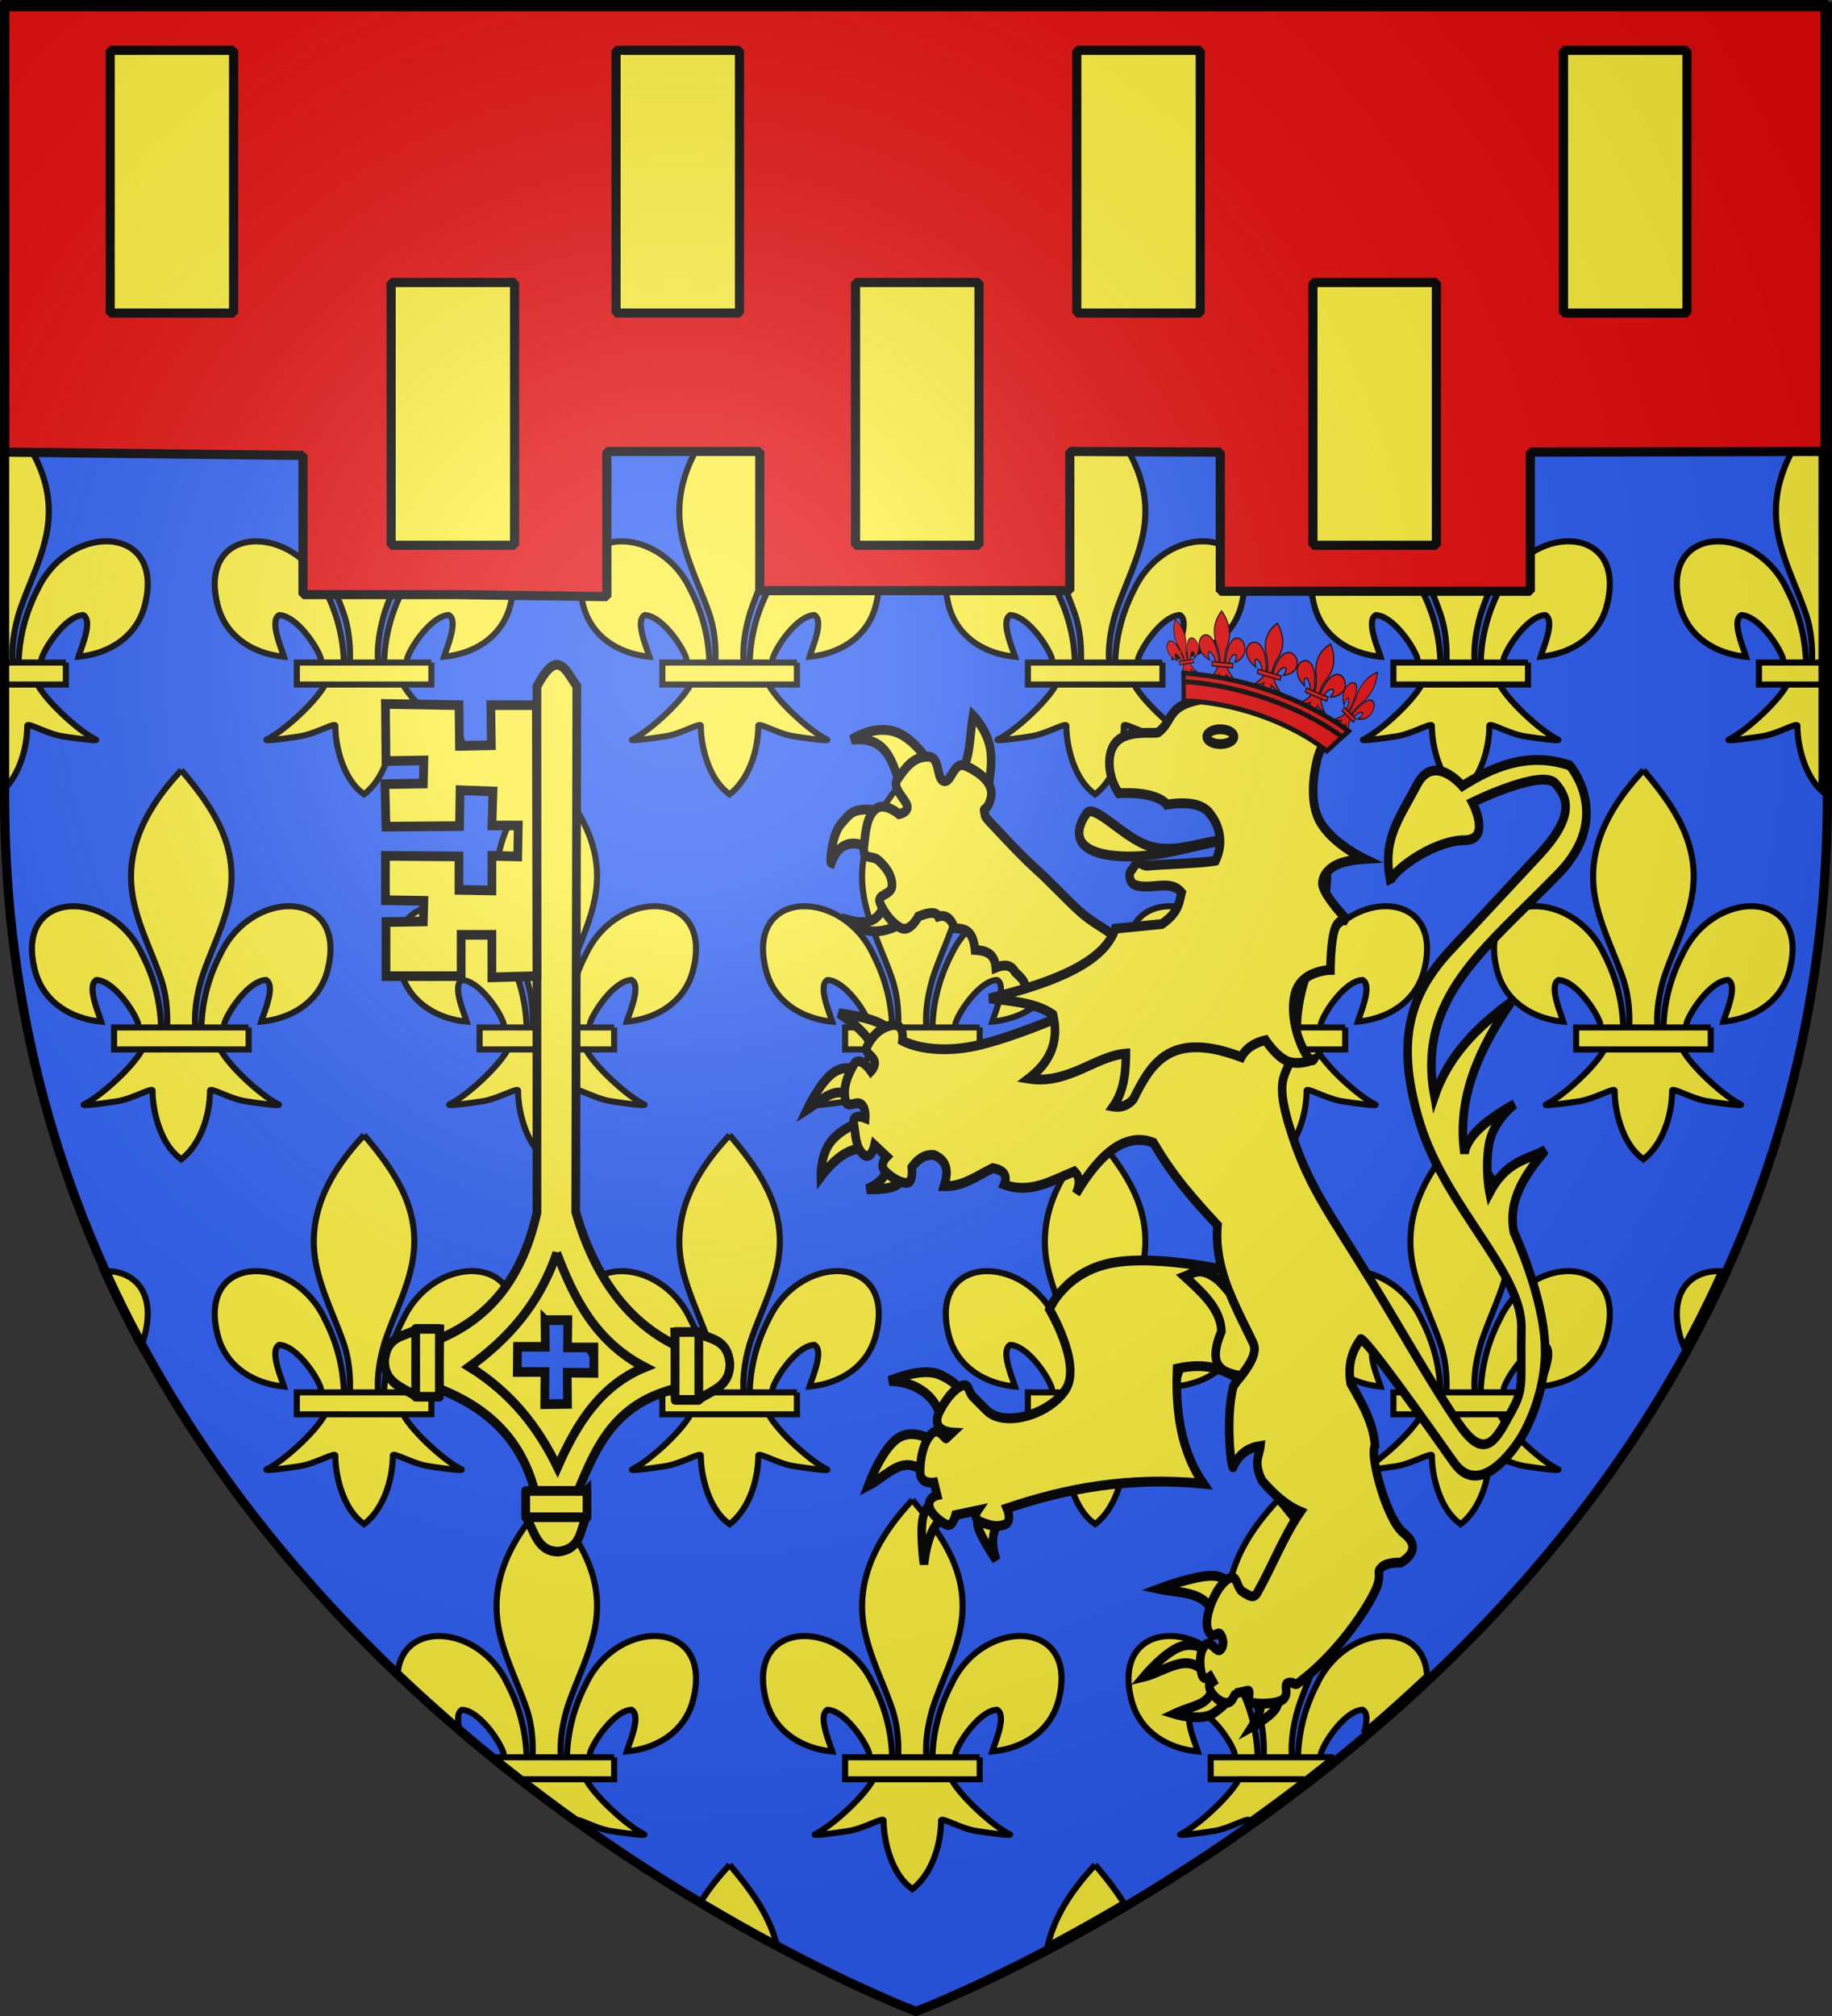 <svg xmlns="http://www.w3.org/2000/svg" xmlns:xlink="http://www.w3.org/1999/xlink" width="600" height="660" version="1.0"><rect width="100%" height="100%" fill="#333333" stroke="none"/><defs><linearGradient id="b"><stop offset="0" style="stop-color:white;stop-opacity:.314"/><stop offset=".19" style="stop-color:white;stop-opacity:.251"/><stop offset=".6" style="stop-color:#6b6b6b;stop-opacity:.125"/><stop offset="1" style="stop-color:black;stop-opacity:.125"/></linearGradient><linearGradient id="a"><stop offset="0" style="stop-color:#fd0000;stop-opacity:1"/><stop offset=".5" style="stop-color:#e77275;stop-opacity:.659"/><stop offset="1" style="stop-color:black;stop-opacity:.323"/></linearGradient><radialGradient xlink:href="#b" id="h" cx="221.445" cy="226.331" r="300" fx="221.445" fy="226.331" gradientTransform="matrix(1.353 0 0 1.349 -77.63 -85.747)" gradientUnits="userSpaceOnUse"/></defs><g style="display:inline"><path d="M300 658.5s298.5-112.32 298.5-397.772V2.176H1.5v258.552C1.5 546.18 300 658.5 300 658.5z" style="fill:#2b5df2;fill-opacity:1;fill-rule:evenodd;stroke:none;stroke-width:1px;stroke-linecap:butt;stroke-linejoin:miter;stroke-opacity:1"/><path d="M.997 3.693v.674h7.429C7.49 9.833 5.2 15.777.996 19.852V3.692m246.858.675h-17.808c1.006 5.865 3.569 12.65 8.29 16.27l.601.475.629-.475c4.754-4.068 7.295-10.442 8.288-16.27m-119.713 0h-17.81c1.002 5.865 3.567 12.65 8.294 16.27l.601.475.62-.475c4.754-4.068 7.3-10.442 8.295-16.27M573.54 57.752c-8.046 0-17.6 5.35-22.465 15.649-3.91 7.549-6.035 15.5-6.268 24.048h7.34c.145-.55.131-1.15.32-1.685 1.59-4.408 8.188-13.663 13.504-13.86 3.322 1.8-.79 11.011-1.545 13.618 10.37-.994 19.106-6.809 21.675-16.7 3.702-14.238-3.467-21.07-12.561-21.07m-70.657.011c-9.093 0-16.262 6.835-12.565 21.076 2.577 9.883 11.304 15.698 21.675 16.692-.746-2.598-4.867-11.817-1.545-13.618 5.316.206 11.915 9.452 13.504 13.87.194.522.185 1.12.32 1.666h7.349c-.246-8.54-2.36-16.496-6.278-24.03-4.863-10.305-14.416-15.656-22.46-15.656m35.345-44.616-.629.77c-10.908 11.854-18.234 25.545-15.083 41.618 1.741 8.861 5.97 17.069 8.952 25.607 1.828 5.27 2.318 10.765 2.129 16.307h9.227c-.387-5.574.576-10.984 2.139-16.307 2.838-8.592 7.157-16.746 8.944-25.607 3.348-16.584-4.509-29.092-15.03-41.564l-.649-.824m12.8 91.487h-25.582c-2.87 5.503-13.397 15.181-19.029 17.974-.34.169-.155.24.38.24 1.808 0 7.602-.803 10.575-1.28 4.302-.695 9.706-3.662 11.106-3.662.243 0 .364.088.341.293-.009 6.38 2.434 17.015 8.8 21.907l.609.466.62-.466c6.365-5.448 8.763-15.026 8.798-21.907-.021-.205.102-.293.345-.293 1.403 0 6.801 2.967 11.103 3.662 2.972.477 8.767 1.28 10.575 1.28.535 0 .72-.071.38-.24-5.633-2.793-16.16-12.471-19.022-17.974m9.252-7.185h-44.064v7.185h44.066V97.45M453.826 57.752c-8.045 0-17.597 5.35-22.46 15.649-3.921 7.549-6.037 15.5-6.27 24.048h7.337c.14-.55.127-1.15.324-1.685 1.59-4.408 8.188-13.663 13.504-13.86 3.322 1.8-.8 11.011-1.545 13.618 10.37-.994 19.098-6.809 21.675-16.7 3.697-14.238-3.473-21.07-12.565-21.07m-70.658.011c-9.094 0-16.263 6.835-12.56 21.076 2.567 9.883 11.303 15.698 21.674 16.692-.755-2.598-4.867-11.817-1.545-13.618 5.316.206 11.915 9.452 13.504 13.87.188.522.176 1.12.316 1.666h7.344c-.237-8.54-2.36-16.496-6.27-24.03-4.862-10.305-14.417-15.656-22.463-15.656m35.349-44.616-.629.77c-10.916 11.854-18.244 25.545-15.083 41.618 1.741 8.861 5.97 17.069 8.943 25.607 1.837 5.27 2.327 10.765 2.13 16.307h9.235c-.396-5.574.567-10.984 2.139-16.307 2.838-8.592 7.157-16.746 8.944-25.607 3.348-16.584-4.509-29.092-15.03-41.564l-.649-.824m12.791 91.487h-25.573c-2.87 5.503-13.397 15.181-19.029 17.974-.34.169-.155.24.38.24 1.808 0 7.602-.803 10.575-1.28 4.302-.695 9.699-3.662 11.103-3.662.243 0 .366.088.344.293-.009 6.38 2.434 17.015 8.8 21.907l.601.466.628-.466c6.367-5.448 8.764-15.026 8.791-21.907-.021-.205.102-.293.345-.293 1.405 0 6.81 2.967 11.112 3.662 2.966.477 8.764 1.28 10.574 1.28.535 0 .721-.071.38-.24-5.634-2.793-16.161-12.471-19.03-17.974m9.26-7.185h-44.066v7.185H440.569V97.45M334.11 57.752c-8.044 0-17.595 5.35-22.455 15.649-3.92 7.549-6.045 15.5-6.279 24.048h7.346c.14-.55.126-1.15.315-1.685 1.59-4.408 8.188-13.663 13.504-13.86 3.33 1.8-.79 11.011-1.536 13.618 10.37-.994 19.098-6.809 21.666-16.7 3.702-14.238-3.467-21.07-12.56-21.07m-70.654.011c-9.093 0-16.26 6.835-12.56 21.076 2.568 9.883 11.296 15.698 21.675 16.692-.754-2.598-4.867-11.817-1.545-13.618 5.316.206 11.915 9.452 13.504 13.87.188.522.176 1.12.316 1.666h7.345c-.236-8.54-2.36-16.496-6.277-24.03-4.86-10.305-14.413-15.656-22.458-15.656m35.349-44.616-.637.77c-10.91 11.854-18.236 25.545-15.075 41.618 1.741 8.861 5.961 17.069 8.942 25.607 1.837 5.27 2.327 10.765 2.13 16.307h9.226c-.387-5.574.576-10.984 2.139-16.307 2.838-8.592 7.156-16.746 8.953-25.607 3.34-16.584-4.509-29.092-15.04-41.564l-.638-.824m12.792 91.487h-25.572c-2.87 5.503-13.397 15.181-19.038 17.974-.338.169-.15.24.385.24 1.81 0 7.604-.803 10.569-1.28 4.302-.695 9.706-3.662 11.112-3.662.244 0 .367.088.345.293-.018 6.38 2.424 17.015 8.798 21.907l.603.466.619-.466c6.365-5.448 8.772-15.026 8.799-21.907-.022-.205.101-.293.344-.293 1.405 0 6.81 2.967 11.112 3.662 2.966.477 8.758 1.28 10.57 1.28.536 0 .723-.071.385-.24-5.643-2.793-16.161-12.471-19.03-17.974m9.26-7.185h-44.075v7.185H320.858V97.45m-106.46-39.697c-8.046 0-17.6 5.35-22.464 15.649-3.91 7.549-6.035 15.5-6.269 24.048h7.34c.145-.55.132-1.15.321-1.685 1.59-4.408 8.188-13.663 13.504-13.86 3.322 1.8-.79 11.011-1.545 13.618 10.37-.994 19.107-6.809 21.675-16.7 3.7-14.238-3.468-21.07-12.562-21.07m-70.657.011c-9.094 0-16.262 6.835-12.564 21.076 2.576 9.883 11.304 15.698 21.674 16.692-.745-2.598-4.867-11.817-1.545-13.618 5.316.206 11.915 9.452 13.504 13.87.195.522.184 1.12.32 1.666h7.34c-.236-8.54-2.35-16.496-6.268-24.03-4.864-10.305-14.416-15.656-22.461-15.656m35.345-44.616-.628.77c-10.91 11.854-18.236 25.545-15.084 41.618 1.741 8.861 5.97 17.069 8.951 25.607 1.829 5.27 2.319 10.765 2.13 16.307h9.227c-.388-5.574.576-10.984 2.139-16.307 2.837-8.592 7.156-16.746 8.943-25.607 3.349-16.584-4.508-29.092-15.03-41.564l-.648-.824m12.8 91.487h-25.582c-2.87 5.503-13.397 15.181-19.03 17.974-.34.169-.155.24.38.24 1.807 0 7.602-.803 10.574-1.28 4.302-.695 9.706-3.662 11.106-3.662.243 0 .365.088.342.293-.01 6.38 2.433 17.015 8.799 21.907l.61.466.62-.466c6.365-5.448 8.763-15.026 8.799-21.907-.022-.205.1-.293.344-.293 1.403 0 6.801 2.967 11.103 3.662 2.972.477 8.767 1.28 10.574 1.28.535 0 .72-.071.38-.24-5.63-2.793-16.158-12.471-19.02-17.974m9.252-7.185h-44.066v7.185h44.066V97.45M94.684 57.752c-8.045 0-17.597 5.35-22.46 15.649-3.92 7.549-6.036 15.5-6.27 24.048h7.337c.14-.55.128-1.15.324-1.685 1.59-4.408 8.189-13.663 13.504-13.86 3.322 1.8-.8 11.011-1.545 13.618 10.37-.994 19.098-6.809 21.675-16.7 3.696-14.238-3.472-21.07-12.565-21.07m-70.657.011c-9.095 0-16.264 6.835-12.561 21.076 2.567 9.883 11.304 15.698 21.674 16.692-.754-2.598-4.867-11.817-1.545-13.618 5.316.206 11.915 9.452 13.504 13.87.188.522.176 1.12.316 1.666h7.345c-.237-8.54-2.36-16.496-6.27-24.03-4.863-10.305-14.417-15.656-22.463-15.656m35.348-44.616-.628.77C47.829 25.772 40.502 39.463 43.663 55.536c1.741 8.861 5.97 17.069 8.942 25.607 1.837 5.27 2.328 10.765 2.13 16.307h9.235c-.396-5.574.567-10.984 2.139-16.307 2.837-8.592 7.156-16.746 8.943-25.607 3.349-16.584-4.508-29.092-15.03-41.564l-.647-.824m12.79 91.487H46.595c-2.87 5.503-13.397 15.181-19.03 17.974-.34.169-.155.24.38.24 1.807 0 7.602-.803 10.574-1.28 4.302-.695 9.7-3.662 11.103-3.662.244 0 .367.088.345.293-.01 6.38 2.433 17.015 8.799 21.907l.601.466.629-.466c6.365-5.448 8.763-15.026 8.79-21.907-.023-.205.101-.293.344-.293 1.405 0 6.81 2.967 11.112 3.662 2.965.477 8.763 1.28 10.573 1.28.536 0 .721-.071.381-.24-5.631-2.793-16.16-12.471-19.03-17.974m9.261-7.185H37.36v7.185H81.426V97.45M34.83 177.213c-8.047 0-17.602 5.35-22.467 15.657-3.91 7.537-6.033 15.487-6.269 24.038h7.34c.147-.545.133-1.15.321-1.684 1.59-4.408 8.189-13.655 13.504-13.86 3.322 1.8-.79 11.01-1.544 13.618 10.37-.995 19.106-6.81 21.674-16.7 3.7-14.237-3.467-21.07-12.56-21.07M.998 134.437v82.472H4.11c-.388-5.573.576-10.974 2.139-16.306 2.837-8.593 7.156-16.737 8.943-25.607 3.259-16.143-4.098-28.422-14.196-40.559m11.318 89.667H.997v34.677c5.72-5.546 7.903-14.56 7.937-21.112-.022-.207.101-.297.346-.297 1.408 0 6.802 2.97 11.101 3.657 2.98.478 8.796 1.283 10.588 1.283.525 0 .704-.069.366-.235-5.631-2.792-16.16-12.48-19.02-17.973m9.251-7.195H.997v7.195h20.569v-7.195m541.171-39.682c-9.092 0-16.26 6.832-12.559 21.072 2.568 9.892 11.304 15.706 21.675 16.7-.755-2.606-4.867-11.817-1.545-13.618 5.316.197 11.915 9.453 13.504 13.86.188.53.176 1.122.315 1.667h7.345c-.237-8.54-2.36-16.495-6.27-24.03-4.863-10.3-14.418-15.651-22.465-15.651m33.834-42.862c-10.423 11.618-17.27 25.006-14.196 40.63 1.742 8.862 5.971 17.07 8.944 25.608 1.837 5.269 2.327 10.773 2.129 16.306h3.124v-82.544m-.001 89.739h-11.266c-2.869 5.494-13.397 15.18-19.028 17.973-.337.166-.158.235.366.235 1.79 0 7.608-.805 10.588-1.283 4.299-.687 9.692-3.657 11.1-3.657.246 0 .37.09.347.297-.009 6.058 2.2 15.982 7.893 21.139v-34.704m0-7.195h-20.497v7.195H596.572v-7.195m-82.888-39.695c-8.045 0-17.6 5.35-22.459 15.657-3.918 7.537-6.043 15.487-6.278 24.038h7.346c.14-.545.125-1.15.314-1.684 1.59-4.408 8.188-13.655 13.504-13.86 3.33 1.8-.79 11.01-1.536 13.618 10.37-.995 19.098-6.81 21.666-16.7 3.702-14.237-3.466-21.07-12.557-21.07m-70.659.014c-9.09 0-16.259 6.832-12.558 21.072 2.568 9.892 11.295 15.706 21.675 16.7-.755-2.606-4.867-11.817-1.545-13.618 5.316.197 11.915 9.453 13.504 13.86.188.53.176 1.122.316 1.667h7.344c-.237-8.54-2.36-16.495-6.278-24.03-4.859-10.3-14.413-15.651-22.458-15.651m35.351-44.62-.638.78c-10.908 11.845-18.235 25.544-15.075 41.609 1.742 8.861 5.963 17.068 8.944 25.607 1.837 5.269 2.327 10.773 2.129 16.306h9.227c-.387-5.573.576-10.974 2.139-16.306 2.838-8.593 7.156-16.737 8.953-25.607 3.34-16.584-4.509-29.092-15.04-41.555l-.639-.833m12.792 91.496h-25.574c-2.869 5.494-13.396 15.18-19.037 17.973-.335.166-.154.235.371.235 1.795 0 7.61-.805 10.583-1.283 4.299-.687 9.699-3.657 11.11-3.657.244 0 .368.09.346.297-.018 6.37 2.425 17.014 8.8 21.897l.601.475.62-.475c6.365-5.447 8.772-15.025 8.798-21.897-.021-.207.103-.297.348-.297 1.41 0 6.81 2.97 11.11 3.657 2.972.478 8.788 1.283 10.582 1.283.526 0 .706-.069.37-.235-5.64-2.792-16.158-12.48-19.028-17.973m9.26-7.195h-44.073v7.195H500.43v-7.195m-106.458-39.695c-8.047 0-17.602 5.35-22.468 15.657-3.908 7.537-6.033 15.487-6.268 24.038h7.34c.145-.545.131-1.15.32-1.684 1.59-4.408 8.188-13.655 13.504-13.86 3.322 1.8-.79 11.01-1.545 13.618 10.37-.995 19.106-6.81 21.675-16.7 3.702-14.237-3.466-21.07-12.558-21.07m-70.663.014c-9.09 0-16.258 6.832-12.562 21.072 2.577 9.892 11.304 15.706 21.675 16.7-.746-2.606-4.867-11.817-1.545-13.618 5.316.197 11.915 9.453 13.504 13.86.194.53.185 1.122.32 1.667h7.34c-.237-8.54-2.352-16.495-6.27-24.03-4.863-10.3-14.416-15.651-22.462-15.651m35.348-44.62-.628.78c-10.91 11.845-18.235 25.544-15.084 41.609 1.741 8.861 5.97 17.068 8.952 25.607 1.828 5.269 2.318 10.773 2.13 16.306h9.226c-.387-5.573.576-10.974 2.139-16.306 2.838-8.593 7.157-16.737 8.944-25.607 3.348-16.584-4.509-29.092-15.03-41.555l-.649-.833m12.8 91.496h-25.582c-2.87 5.494-13.397 15.18-19.029 17.973-.337.166-.158.235.366.235 1.79 0 7.608-.805 10.588-1.283 4.299-.687 9.699-3.657 11.103-3.657.245 0 .368.09.345.297-.01 6.37 2.433 17.014 8.798 21.897l.61.475.62-.475c6.365-5.447 8.763-15.025 8.799-21.897-.022-.207.102-.297.347-.297 1.407 0 6.801 2.97 11.1 3.657 2.98.478 8.796 1.283 10.588 1.283.524 0 .703-.069.366-.235-5.63-2.792-16.158-12.48-19.019-17.973m9.251-7.195h-44.065v7.195h44.067v-7.195m-106.452-39.695c-8.046 0-17.6 5.35-22.464 15.657-3.918 7.537-6.033 15.487-6.269 24.038h7.337c.14-.545.126-1.15.323-1.684 1.59-4.408 8.188-13.655 13.504-13.86 3.322 1.8-.8 11.01-1.545 13.618 10.37-.995 19.098-6.81 21.675-16.7 3.697-14.237-3.47-21.07-12.561-21.07m-70.662.014c-9.094 0-16.26 6.832-12.56 21.072 2.568 9.892 11.305 15.706 21.675 16.7-.754-2.606-4.867-11.817-1.545-13.618 5.316.197 11.915 9.453 13.504 13.86.188.53.176 1.122.316 1.667h7.345c-.237-8.54-2.36-16.495-6.27-24.03-4.864-10.3-14.419-15.651-22.465-15.651m35.35-44.62-.628.78c-10.918 11.845-18.245 25.544-15.084 41.609 1.741 8.861 5.97 17.068 8.942 25.607 1.837 5.269 2.328 10.773 2.13 16.306h9.235c-.396-5.573.567-10.974 2.139-16.306 2.837-8.593 7.156-16.737 8.943-25.607 3.349-16.584-4.508-29.092-15.03-41.555l-.647-.833m12.791 91.496h-25.573c-2.87 5.494-13.396 15.18-19.029 17.973-.337.166-.158.235.366.235 1.79 0 7.608-.805 10.588-1.283 4.299-.687 9.693-3.657 11.101-3.657.245 0 .37.09.347.297-.01 6.37 2.433 17.014 8.799 21.897l.601.475.629-.475c6.365-5.447 8.763-15.025 8.79-21.897-.023-.207.101-.297.347-.297 1.41 0 6.81 2.97 11.11 3.657 2.971.478 8.792 1.283 10.586 1.283.525 0 .705-.069.367-.235-5.632-2.792-16.16-12.48-19.029-17.973m9.26-7.195h-44.065v7.195H260.998v-7.195m-106.456-39.695c-8.046 0-17.598 5.35-22.459 15.657-3.918 7.537-6.042 15.487-6.278 24.038h7.347c.14-.545.126-1.15.314-1.684 1.59-4.408 8.189-13.655 13.504-13.86 3.33 1.8-.79 11.01-1.536 13.618 10.37-.995 19.098-6.81 21.666-16.7 3.7-14.237-3.467-21.07-12.558-21.07m-70.658.014c-9.092 0-16.26 6.832-12.558 21.072 2.567 9.892 11.295 15.706 21.674 16.7-.754-2.606-4.867-11.817-1.545-13.618 5.316.197 11.915 9.453 13.504 13.86.188.53.176 1.122.311 1.667h7.35c-.237-8.54-2.36-16.495-6.277-24.03-4.862-10.3-14.414-15.651-22.46-15.651m35.352-44.62-.637.78c-10.91 11.845-18.236 25.544-15.075 41.609 1.741 8.861 5.961 17.068 8.942 25.607 1.837 5.269 2.328 10.773 2.13 16.306h9.227c-.388-5.573.576-10.974 2.139-16.306 2.837-8.593 7.156-16.737 8.952-25.607 3.34-16.584-4.508-29.092-15.04-41.555l-.638-.833m12.792 91.496h-25.573c-2.87 5.494-13.397 15.18-19.038 17.973-.335.166-.155.235.371.235 1.795 0 7.61-.805 10.583-1.283 4.299-.687 9.699-3.657 11.11-3.657.245 0 .37.09.347.297-.018 6.37 2.424 17.014 8.799 21.897l.601.475.62-.475c6.365-5.447 8.772-15.025 8.799-21.897-.023-.207.101-.297.347-.297 1.41 0 6.81 2.97 11.11 3.657 2.972.478 8.787 1.283 10.582 1.283.526 0 .706-.069.371-.235-5.641-2.792-16.16-12.48-19.03-17.973m9.26-7.195H97.21v7.195h44.077v-7.195m432.256 79.77c-8.047 0-17.602 5.35-22.468 15.652-3.908 7.536-6.033 15.494-6.268 24.038h7.342c.143-.55.13-1.15.318-1.676 1.59-4.417 8.188-13.664 13.504-13.87 3.322 1.81-.79 11.02-1.545 13.628 10.37-1.004 19.106-6.81 21.675-16.7 3.702-14.241-3.466-21.074-12.558-21.073m-70.663.013c-9.09 0-16.258 6.833-12.562 21.069 2.577 9.892 11.304 15.706 21.675 16.7-.746-2.607-4.867-11.816-1.545-13.618 5.316.197 11.915 9.452 13.504 13.86.194.529.185 1.125.318 1.667h7.35c-.245-8.54-2.36-16.487-6.277-24.021-4.864-10.306-14.417-15.657-22.463-15.657m35.348-44.615-.629.77c-10.908 11.845-18.234 25.545-15.083 41.61 1.741 8.86 5.97 17.077 8.952 25.614 1.828 5.27 2.318 10.765 2.129 16.298h9.227c-.387-5.573.576-10.974 2.139-16.298 2.838-8.592 7.157-16.745 8.944-25.615 3.348-16.584-4.509-29.083-15.03-41.555l-.649-.824m12.8 91.488h-25.582c-2.87 5.5-13.397 15.18-19.029 17.973-.34.167-.156.236.374.236 1.8 0 7.605-.799 10.58-1.276 4.302-.695 9.706-3.662 11.106-3.662.243 0 .364.088.341.294-.009 6.378 2.434 17.014 8.8 21.897l.609.475.62-.475c6.365-5.448 8.763-15.026 8.798-21.897-.021-.206.102-.294.345-.294 1.403 0 6.801 2.966 11.103 3.662 2.975.477 8.78 1.276 10.58 1.276.53 0 .713-.07.374-.236-5.63-2.793-16.158-12.471-19.02-17.973m9.252-7.195h-44.064v7.196h44.066v-7.196m-106.453-39.69c-8.045 0-17.598 5.35-22.463 15.652-3.92 7.536-6.034 15.494-6.269 24.038h7.338c.138-.55.126-1.15.322-1.676 1.59-4.417 8.188-13.664 13.504-13.87 3.322 1.81-.8 11.02-1.545 13.628 10.37-1.004 19.098-6.81 21.675-16.7 3.697-14.241-3.471-21.074-12.562-21.073m-70.662.013c-9.092 0-16.26 6.833-12.559 21.069 2.568 9.892 11.304 15.706 21.675 16.7-.755-2.607-4.867-11.816-1.545-13.618 5.316.197 11.915 9.452 13.504 13.86.187.529.176 1.125.315 1.667h7.345c-.237-8.54-2.36-16.487-6.27-24.021-4.863-10.306-14.418-15.657-22.465-15.657m35.351-44.615-.629.77c-10.916 11.845-18.244 25.545-15.083 41.61 1.741 8.86 5.97 17.077 8.943 25.614 1.837 5.27 2.327 10.765 2.13 16.298h9.235c-.396-5.573.567-10.974 2.139-16.298 2.838-8.592 7.157-16.745 8.944-25.615 3.348-16.584-4.509-29.083-15.03-41.555l-.649-.824m12.791 91.488h-25.573c-2.87 5.5-13.397 15.18-19.029 17.973-.34.167-.156.236.374.236 1.8 0 7.605-.799 10.58-1.276 4.302-.695 9.699-3.662 11.103-3.662.243 0 .366.088.344.294-.009 6.378 2.434 17.014 8.8 21.897l.601.475.629-.475c6.366-5.448 8.763-15.026 8.79-21.897-.021-.206.102-.294.345-.294 1.405 0 6.81 2.966 11.112 3.662 2.969.477 8.776 1.276 10.579 1.276.53 0 .714-.07.375-.236-5.633-2.793-16.16-12.471-19.03-17.973m9.26-7.195h-44.064v7.196H440.57v-7.196m-106.457-39.69c-8.045 0-17.6 5.35-22.459 15.652-3.918 7.536-6.043 15.494-6.278 24.038h7.347c.138-.55.125-1.15.313-1.676 1.59-4.417 8.188-13.664 13.504-13.87 3.33 1.81-.79 11.02-1.536 13.628 10.37-1.004 19.098-6.81 21.666-16.7 3.702-14.241-3.466-21.074-12.557-21.073m-70.659.013c-9.09 0-16.259 6.833-12.558 21.069 2.568 9.892 11.296 15.706 21.675 16.7-.754-2.607-4.867-11.816-1.545-13.618 5.316.197 11.915 9.452 13.504 13.86.187.529.176 1.125.315 1.667h7.346c-.236-8.54-2.36-16.487-6.277-24.021-4.862-10.306-14.414-15.657-22.46-15.657m35.351-44.615-.637.77c-10.91 11.845-18.236 25.545-15.075 41.61 1.741 8.86 5.961 17.077 8.942 25.614 1.837 5.27 2.327 10.765 2.13 16.298h9.226c-.387-5.573.576-10.974 2.139-16.298 2.838-8.592 7.156-16.745 8.953-25.615 3.34-16.584-4.509-29.083-15.04-41.555l-.638-.824m12.792 91.488h-25.572c-2.87 5.5-13.397 15.18-19.038 17.973-.337.167-.153.236.38.236 1.804 0 7.606-.799 10.574-1.276 4.302-.695 9.706-3.662 11.112-3.662.244 0 .367.088.345.294-.018 6.378 2.424 17.014 8.798 21.897l.603.475.619-.475c6.365-5.448 8.772-15.026 8.799-21.897-.022-.206.101-.294.344-.294 1.405 0 6.81 2.966 11.112 3.662 2.97.477 8.771 1.276 10.576 1.276.532 0 .716-.07.379-.236-5.643-2.793-16.161-12.471-19.03-17.973m9.26-7.195h-44.075v7.196H320.858v-7.196m-106.457-39.69c-8.047 0-17.602 5.35-22.467 15.652-3.91 7.536-6.033 15.494-6.269 24.038h7.343c.143-.55.13-1.15.318-1.676 1.59-4.417 8.188-13.664 13.504-13.87 3.322 1.81-.79 11.02-1.545 13.628 10.37-1.004 19.107-6.81 21.675-16.7 3.7-14.241-3.467-21.074-12.56-21.073m-70.661.013c-9.092 0-16.259 6.833-12.562 21.069 2.576 9.892 11.304 15.706 21.674 16.7-.745-2.607-4.867-11.816-1.545-13.618 5.316.197 11.915 9.452 13.504 13.86.194.529.184 1.125.32 1.667h7.34c-.236-8.54-2.35-16.487-6.268-24.021-4.865-10.306-14.418-15.657-22.463-15.657m35.347-44.615-.628.77c-10.91 11.845-18.236 25.545-15.084 41.61 1.741 8.86 5.97 17.077 8.951 25.614 1.829 5.27 2.319 10.765 2.13 16.298h9.227c-.388-5.573.576-10.974 2.139-16.298 2.837-8.592 7.156-16.745 8.943-25.615 3.349-16.584-4.508-29.083-15.03-41.555l-.648-.824m12.8 91.488h-25.582c-2.87 5.5-13.397 15.18-19.03 17.973-.34.167-.156.236.374.236 1.8 0 7.605-.799 10.58-1.276 4.302-.695 9.706-3.662 11.106-3.662.243 0 .365.088.342.294-.01 6.378 2.433 17.014 8.799 21.897l.61.475.62-.475c6.365-5.448 8.763-15.026 8.799-21.897-.022-.206.1-.294.344-.294 1.403 0 6.801 2.966 11.103 3.662 2.975.477 8.78 1.276 10.579 1.276.53 0 .713-.07.374-.236-5.63-2.793-16.157-12.471-19.019-17.973m9.252-7.195h-44.066v7.196h44.066v-7.196m-106.45-39.69c-8.046 0-17.6 5.35-22.464 15.652-3.918 7.536-6.033 15.494-6.269 24.038h7.338c.139-.55.127-1.15.322-1.676 1.59-4.417 8.189-13.664 13.504-13.87 3.322 1.81-.8 11.02-1.545 13.628 10.37-1.004 19.098-6.81 21.675-16.7 3.697-14.241-3.47-21.074-12.561-21.073m-70.662.013c-9.094 0-16.26 6.833-12.56 21.069 2.568 9.892 11.305 15.706 21.675 16.7-.754-2.607-4.867-11.816-1.545-13.618 5.316.197 11.915 9.452 13.504 13.86.187.529.176 1.125.315 1.667h7.346c-.237-8.54-2.36-16.487-6.27-24.021-4.864-10.306-14.419-15.657-22.465-15.657m35.35-44.615-.628.77c-10.918 11.845-18.245 25.545-15.084 41.61 1.741 8.86 5.97 17.077 8.942 25.614 1.837 5.27 2.328 10.765 2.13 16.298h9.235c-.396-5.573.567-10.974 2.139-16.298 2.837-8.592 7.156-16.745 8.943-25.615 3.349-16.584-4.508-29.083-15.03-41.555l-.647-.824m12.79 91.488H46.595c-2.87 5.5-13.397 15.18-19.03 17.973-.34.167-.156.236.374.236 1.8 0 7.604-.799 10.579-1.276 4.302-.695 9.7-3.662 11.103-3.662.244 0 .367.088.345.294-.01 6.378 2.433 17.014 8.799 21.897l.602.475.629-.475c6.365-5.448 8.763-15.026 8.79-21.897-.023-.206.101-.294.344-.294 1.405 0 6.81 2.966 11.112 3.662 2.968.477 8.775 1.276 10.579 1.276.532 0 .714-.07.375-.236-5.631-2.793-16.16-12.471-19.03-17.973m9.261-7.195H37.361v7.196h44.065v-7.196m-46.6 79.772c-.341 0-.686.011-1.033.03a377.536 377.536 0 0 0 12.284 24.705 21.42 21.42 0 0 0 1.312-3.667c3.7-14.237-3.468-21.068-12.562-21.068m527.912.01c-9.094 0-16.262 6.834-12.56 21.077a21.285 21.285 0 0 0 1.31 3.657 379.74 379.74 0 0 0 12.282-24.703c-.348-.02-.69-.031-1.032-.031m-49.058-.01c-8.045 0-17.596 5.349-22.456 15.65-3.92 7.548-6.045 15.499-6.279 24.046h7.346c.14-.55.126-1.148.315-1.683 1.59-4.41 8.188-13.664 13.504-13.86 3.33 1.8-.79 11.01-1.536 13.618 10.37-.994 19.098-6.81 21.666-16.7 3.702-14.24-3.467-21.071-12.56-21.071m-70.654.01c-9.092 0-16.26 6.834-12.56 21.077 2.568 9.883 11.295 15.698 21.675 16.692-.755-2.598-4.867-11.818-1.545-13.619 5.316.206 11.915 9.453 13.504 13.87.188.523.176 1.119.316 1.666h7.344c-.237-8.54-2.36-16.495-6.278-24.03-4.859-10.304-14.41-15.656-22.456-15.656m35.349-44.615-.638.77c-10.908 11.853-18.235 25.543-15.075 41.618 1.742 8.86 5.963 17.068 8.944 25.607 1.837 5.27 2.327 10.764 2.129 16.306h9.227c-.387-5.572.576-10.982 2.139-16.306 2.838-8.593 7.156-16.746 8.953-25.607 3.34-16.584-4.509-29.092-15.04-41.564l-.639-.824m12.792 91.487h-25.574c-2.869 5.501-13.396 15.18-19.037 17.973-.338.17-.15.24.385.24 1.81 0 7.604-.803 10.57-1.28 4.302-.694 9.706-3.663 11.112-3.663.243 0 .366.09.344.295-.018 6.378 2.425 17.015 8.8 21.907l.601.465.62-.465c6.365-5.449 8.772-15.027 8.798-21.907-.021-.205.102-.295.345-.295 1.405 0 6.81 2.968 11.112 3.664 2.966.477 8.758 1.28 10.57 1.28.536 0 .723-.07.385-.24-5.643-2.794-16.161-12.472-19.03-17.974m9.26-7.186h-44.074v7.187H500.43v-7.187M393.97 416.14c-8.046 0-17.6 5.349-22.465 15.65-3.91 7.548-6.035 15.499-6.268 24.046h7.34c.145-.55.131-1.148.32-1.683 1.59-4.41 8.188-13.664 13.504-13.86 3.322 1.8-.79 11.01-1.545 13.618 10.37-.994 19.106-6.81 21.675-16.7 3.702-14.24-3.467-21.071-12.561-21.071m-70.657.01c-9.093 0-16.262 6.834-12.565 21.077 2.577 9.883 11.304 15.698 21.675 16.692-.746-2.598-4.867-11.818-1.545-13.619 5.316.206 11.915 9.453 13.504 13.87.195.523.185 1.119.32 1.666h7.34c-.237-8.54-2.352-16.495-6.27-24.03-4.862-10.304-14.415-15.656-22.459-15.656m35.345-44.615-.628.77c-10.91 11.853-18.235 25.543-15.084 41.618 1.741 8.86 5.97 17.068 8.952 25.607 1.828 5.27 2.318 10.764 2.13 16.306h9.226c-.387-5.572.576-10.982 2.139-16.306 2.838-8.593 7.157-16.746 8.944-25.607 3.348-16.584-4.509-29.092-15.03-41.564l-.649-.824m12.8 91.487h-25.582c-2.87 5.501-13.397 15.18-19.029 17.973-.34.17-.155.24.38.24 1.808 0 7.602-.803 10.575-1.28 4.302-.694 9.706-3.663 11.106-3.663.243 0 .364.09.342.295-.01 6.378 2.433 17.015 8.798 21.907l.61.465.62-.465c6.365-5.449 8.763-15.027 8.799-21.907-.022-.205.101-.295.344-.295 1.403 0 6.801 2.968 11.103 3.664 2.972.477 8.767 1.28 10.575 1.28.535 0 .72-.07.38-.24-5.633-2.794-16.16-12.472-19.022-17.974m9.252-7.186h-44.065v7.187h44.067v-7.187M274.255 416.14c-8.045 0-17.597 5.349-22.46 15.65-3.92 7.548-6.036 15.499-6.27 24.046h7.337c.14-.55.127-1.148.324-1.683 1.59-4.41 8.188-13.664 13.504-13.86 3.322 1.8-.8 11.01-1.545 13.618 10.37-.994 19.098-6.81 21.675-16.7 3.696-14.24-3.472-21.071-12.565-21.071m-70.657.01c-9.095 0-16.264 6.834-12.561 21.077 2.567 9.883 11.304 15.698 21.674 16.692-.754-2.598-4.867-11.818-1.545-13.619 5.316.206 11.915 9.453 13.504 13.87.188.523.176 1.119.316 1.666h7.345c-.237-8.54-2.36-16.495-6.27-24.03-4.863-10.304-14.417-15.656-22.463-15.656m35.348-44.615-.628.77c-10.918 11.853-18.245 25.543-15.084 41.618 1.741 8.86 5.97 17.068 8.942 25.607 1.837 5.27 2.328 10.764 2.13 16.306h9.235c-.396-5.572.567-10.982 2.139-16.306 2.837-8.593 7.156-16.746 8.943-25.607 3.349-16.584-4.508-29.092-15.03-41.564l-.647-.824m12.79 91.487h-25.572c-2.87 5.501-13.397 15.18-19.03 17.973-.34.17-.155.24.38.24 1.807 0 7.602-.803 10.574-1.28 4.302-.694 9.7-3.663 11.103-3.663.244 0 .366.09.345.295-.01 6.378 2.433 17.015 8.799 21.907l.601.465.629-.465c6.365-5.449 8.763-15.027 8.79-21.907-.023-.205.101-.295.344-.295 1.405 0 6.81 2.968 11.112 3.664 2.965.477 8.763 1.28 10.573 1.28.536 0 .721-.07.381-.24-5.63-2.794-16.158-12.472-19.029-17.974m9.261-7.186h-44.066v7.187h44.066v-7.187M154.54 416.14c-8.045 0-17.596 5.349-22.456 15.65-3.92 7.548-6.044 15.499-6.278 24.046h7.346c.14-.55.127-1.148.315-1.683 1.59-4.41 8.189-13.664 13.504-13.86 3.33 1.8-.79 11.01-1.536 13.618 10.37-.994 19.098-6.81 21.666-16.7 3.7-14.24-3.468-21.071-12.561-21.071m-70.653.01c-9.094 0-16.262 6.834-12.56 21.077C73.893 447.11 82.62 452.925 93 453.92c-.754-2.598-4.867-11.818-1.545-13.619 5.316.206 11.915 9.453 13.504 13.87.188.523.176 1.119.311 1.666h7.35c-.237-8.54-2.36-16.495-6.277-24.03-4.86-10.304-14.413-15.656-22.457-15.656m35.35-44.615-.638.77c-10.91 11.853-18.236 25.543-15.075 41.618 1.741 8.86 5.961 17.068 8.942 25.607 1.837 5.27 2.328 10.764 2.13 16.306h9.227c-.388-5.572.576-10.982 2.139-16.306 2.837-8.593 7.156-16.746 8.952-25.607 3.34-16.584-4.508-29.092-15.04-41.564l-.638-.824m12.79 91.487h-25.572c-2.87 5.501-13.397 15.18-19.038 17.973-.338.17-.15.24.385.24 1.81 0 7.604-.803 10.569-1.28 4.302-.694 9.706-3.663 11.112-3.663.244 0 .368.09.345.295-.018 6.378 2.424 17.015 8.799 21.907l.601.465.62-.465c6.365-5.449 8.772-15.027 8.799-21.907-.022-.205.101-.295.344-.295 1.405 0 6.81 2.968 11.112 3.664 2.965.477 8.758 1.28 10.569 1.28.537 0 .723-.07.385-.24-5.64-2.794-16.16-12.472-19.03-17.974m9.261-7.186H97.21v7.187h44.077v-7.187m312.54 79.765c-8.044 0-17.597 5.35-22.462 15.657-3.92 7.536-6.034 15.487-6.269 24.038h7.337c.14-.546.127-1.15.323-1.683 1.59-4.41 8.188-13.656 13.504-13.861 1.817.985 1.406 4.191.538 7.319a516.996 516.996 0 0 0 20.564-18.414c-.378-8.799-6.357-13.056-13.534-13.056m-70.662.013c-9.092 0-16.26 6.83-12.559 21.073 2.568 9.891 11.304 15.705 21.675 16.7-.755-2.608-4.867-11.818-1.545-13.62 5.316.198 11.915 9.453 13.504 13.862.188.53.176 1.12.315 1.666h7.345c-.237-8.54-2.36-16.496-6.27-24.03-4.863-10.3-14.418-15.651-22.465-15.651m35.351-44.62-.629.78c-10.916 11.844-18.244 25.544-15.083 41.609 1.741 8.86 5.97 17.068 8.943 25.606 1.837 5.27 2.327 10.774 2.13 16.307h9.235c-.396-5.573.567-10.974 2.139-16.307 2.838-8.592 7.157-16.736 8.944-25.606 3.348-16.585-4.509-29.094-15.03-41.555l-.649-.834m9.26 91.497h-22.042c-2.87 5.494-13.397 15.18-19.029 17.973-.337.166-.158.235.366.235 1.79 0 7.608-.806 10.588-1.283 4.299-.687 9.692-3.657 11.1-3.657.246 0 .37.09.347.297l.001.285a566.46 566.46 0 0 0 18.67-13.85m9.092-7.195H396.504v7.196h31.276a567.56 567.56 0 0 0 9.09-7.196m-102.757-39.695c-8.045 0-17.6 5.35-22.459 15.657-3.918 7.536-6.043 15.487-6.278 24.038h7.346c.14-.546.125-1.15.314-1.683 1.59-4.41 8.188-13.656 13.504-13.861 3.33 1.8-.79 11.011-1.536 13.619 10.37-.995 19.098-6.81 21.666-16.701 3.702-14.237-3.466-21.07-12.557-21.07m-70.659.014c-9.09 0-16.259 6.83-12.558 21.073 2.568 9.891 11.296 15.705 21.675 16.7-.754-2.608-4.867-11.818-1.545-13.62 5.316.198 11.915 9.453 13.504 13.862.188.53.176 1.12.316 1.666h7.345c-.236-8.54-2.36-16.496-6.277-24.03-4.862-10.3-14.414-15.651-22.46-15.651m35.351-44.62-.637.78c-10.91 11.844-18.236 25.544-15.075 41.609 1.741 8.86 5.961 17.068 8.942 25.606 1.837 5.27 2.327 10.774 2.13 16.307h9.226c-.387-5.573.576-10.974 2.139-16.307 2.838-8.592 7.156-16.736 8.953-25.606 3.34-16.585-4.509-29.094-15.04-41.555l-.638-.834m12.792 91.497h-25.572c-2.87 5.494-13.397 15.18-19.038 17.973-.335.166-.155.235.371.235 1.795 0 7.61-.806 10.583-1.283 4.299-.687 9.699-3.657 11.11-3.657.245 0 .37.09.347.297-.018 6.369 2.424 17.014 8.798 21.897l.603.475.619-.475c6.365-5.448 8.772-15.026 8.799-21.897-.022-.207.102-.297.347-.297 1.41 0 6.81 2.969 11.11 3.657 2.972.477 8.788 1.283 10.582 1.283.526 0 .706-.069.371-.235-5.642-2.793-16.16-12.479-19.03-17.973m9.26-7.195h-44.074v7.196H320.858v-7.196m-106.457-39.695c-8.047 0-17.602 5.35-22.467 15.657-3.91 7.536-6.033 15.487-6.269 24.038h7.34c.146-.546.132-1.15.321-1.683 1.59-4.41 8.188-13.656 13.504-13.861 3.322 1.8-.79 11.011-1.545 13.619 10.37-.995 19.107-6.81 21.675-16.701 3.7-14.237-3.467-21.07-12.56-21.07m-70.661.014c-7.172 0-13.147 4.251-13.535 13.039a517.264 517.264 0 0 0 20.555 18.406c-.862-3.119-1.266-6.308.546-7.29 5.316.197 11.915 9.452 13.504 13.86.195.53.184 1.121.32 1.667h7.34c-.237-8.54-2.351-16.496-6.27-24.03-4.862-10.302-14.415-15.652-22.46-15.652m35.347-44.62-.628.78c-10.91 11.844-18.236 25.544-15.084 41.609 1.741 8.86 5.97 17.068 8.951 25.606 1.829 5.27 2.319 10.774 2.13 16.307h9.227c-.388-5.573.576-10.974 2.139-16.307 2.837-8.592 7.156-16.736 8.943-25.606 3.349-16.585-4.508-29.094-15.03-41.555l-.648-.834m12.8 91.497h-22.092a568.328 568.328 0 0 0 18.707 13.877l.003-.312c-.022-.207.101-.297.346-.297 1.408 0 6.801 2.969 11.101 3.657 2.98.477 8.796 1.283 10.588 1.283.525 0 .704-.069.366-.235-5.63-2.793-16.158-12.479-19.02-17.973m9.252-7.195h-40.434a554.656 554.656 0 0 0 9.092 7.196H201.138v-7.196m157.519 35.167-.628.77c-7.133 7.746-12.735 16.283-14.877 25.758a590.487 590.487 0 0 0 24.918-13.973c-2.496-3.995-5.502-7.863-8.766-11.73l-.647-.825m-119.71 0-.63.77c-3.416 3.708-6.482 7.596-8.984 11.682a588.81 588.81 0 0 0 25.113 14.088c-2.199-9.348-7.953-17.538-14.853-25.717l-.647-.823M367.568 4.367h-17.81c1.005 5.865 3.567 12.65 8.288 16.27l.611.475.62-.475c4.754-4.068 7.294-10.442 8.29-16.27m119.716 0H469.47c1.004 5.865 3.568 12.65 8.294 16.27l.603.475.62-.475c4.754-4.068 7.3-10.442 8.295-16.27m109.288 0h-7.382c.939 5.478 3.236 11.758 7.382 15.513V4.367" style="fill:#fcef3c;fill-opacity:1;stroke:#000;stroke-width:1.993;display:inline"/><path d="M99.23 149.104 1.5 148.018V.701h596.213v147.1l-96.518.217v45.562H399.656v-45.562l-49.28-.217v45.562H248.837v-45.562H198.72l.037 47.536-48.756-.67H99.23v-45.563z" style="opacity:1;fill:#e20909;fill-opacity:1;stroke:#000;stroke-width:3;stroke-linejoin:bevel;stroke-miterlimit:4;stroke-dasharray:none;stroke-dashoffset:10;stroke-opacity:1"/><g style="fill:#fcef3c"><g style="display:inline;fill:#fcef3c"><g style="fill:#e20909"><path d="M143.61 173.87c-10.008 7.544-24.988 8.847-30.912 1.404 0 0 10.062 2.356 14.613-3.091 6.176-7.392 6.4-10.884 7.306-9.274l8.993 10.96zM124.5 142.114c-8.763-6.845-19.332-6.062-23.605 5.058-1.132-.424.478-13.929 5.34-18.828 4.998-5.037 6.322-6.815 13.77-7.025 7.446-.211 16.86 4.215 16.86 4.215l-12.364 16.58zM139.676 111.202c-4.596-12.573-7.77-25.738-27.54-23.605 0 0 9.868-6.229 21.357-4.497 14.197 2.14 24.64 19.382 23.887 19.672l-17.704 8.43zM172.274 103.615c5.988-5.72 5.35-18.068 7.306-27.821 0 0 7.658 6.674 9.555 16.018 1.897 9.344-1.967 21.357-1.967 21.357l-14.894-9.554z" style="fill:#fcef3c;fill-opacity:1;fill-rule:evenodd;stroke:#000;stroke-width:4.749;stroke-linecap:butt;stroke-linejoin:miter;stroke-miterlimit:4;stroke-dasharray:none;stroke-opacity:1;display:inline" transform="matrix(.59 0 0 .677 212.723 182.897)"/><path d="m216.956 214.617-9.836-4.848c3.567-3.799-.505-6.834-4.215-9.906-2.203-3.65-6.236-3.685-10.68-2.107-.64-6.972-5.697-8.264-11.52-8.571-1.298-10.634-6.611-10.024-11.523-10.539-1.979-5.43-5.562-6.455-8.852-5.62-1.083-1.963-4.041-2.519-11.1 0 0 0-4.496 7.728-9.554 5.62-5.059-2.107-9.977-8.15-11.803-12.364-1.827-4.216 6.885-3.373 6.744-8.431-.14-5.058-3.512-8.712-7.306-11.803-3.794-3.09-9.274.281-8.29-7.025.983-7.307 1.44-13.98 6.323-17.845 4.882-3.864 13.207 2.389 13.207 2.389s5.445-.984 4.444-4.18c-1.001-3.197-8.448-8.606-5.568-12.4 5.761-7.588 10.117-11.17 17.143-11.241 7.025-.07 4.426 10.89 8.852 11.803 4.426.913 5.234-10.047 12.224-7.307s16.101 8.218 13.77 15.737c-1.98 6.389-4.325 4.17-3.555 6.448 1.076 3.183-1.919.37 9.456 10.835 4.833 4.446 11.5 10.77 19.129 16.76 7.628 5.988 16.383 14.194 23.915 20.225 7.533 6.03 14.687 8.482 19.676 12.516 4.99 4.035 8.097 6.562 8.097 6.562l-49.178 25.292z" style="fill:#fcef3c;fill-opacity:1;fill-rule:evenodd;stroke:#000;stroke-width:4.749;stroke-linecap:butt;stroke-linejoin:miter;stroke-miterlimit:4;stroke-dasharray:none;stroke-opacity:1;display:inline" transform="matrix(.59 0 0 .677 212.723 182.897)"/><path d="M161.884 420.906c1.088-14.822-14.085-23.326-28.813-23.25 0 0 17.586-6.805 27.62-3.178 10.036 3.626 13.712 9.339 13.712 9.339l-12.519 17.089zM154.333 443.161c-13.07-11.426-21.685.106-32.986 5.167 0 0 7.352-17.437 16.294-22.852 8.942-5.414 19.474 1.193 19.474 1.193l-2.782 16.492zM164.269 463.231c-5.28 2.46-9.802 7.955-11.923 23.05 0 0-2.186-14.009-.795-21.46 1.391-7.452 6.359-8.346 6.359-8.346l6.359 6.756zM194.472 465.616c-4.496 4.583-4.907 10.917-1.987 18.678 0 0-7.948-10.233-9.935-15.499s1.987-5.564 1.987-5.564l9.935 2.385z" style="fill:#fcef3c;fill-opacity:1;fill-rule:evenodd;stroke:#000;stroke-width:4.749;stroke-linecap:butt;stroke-linejoin:miter;stroke-miterlimit:4;stroke-dasharray:none;stroke-opacity:1;display:inline" transform="matrix(.59 0 0 .677 212.723 182.897)"/><path d="M273.313 339.367c-5.847.002-11.483.342-16.462 1.158-26.556 4.356-34.833 22.472-34.833 22.472s18.115 26.552 8.982 38.776c-9.133 12.224-34.157 18.494-43.847 10.11l-7.292-6.323c-3.565-3.085-2.11-7.849-7.73-5.039-5.62 2.81-10.815 10.725-11.956 13.614-3.173 8.036 7.887 8.45 7.887 8.45l-3.38 2.786c-.32.719-3.883-5.117-7.292-2.785-5.415 3.703-7.308 13.205-7.167 19.247.14 6.042 7.73 4.914 7.73 4.914l1.69 6.165s-4.943.995-4.381 5.07c.562 4.075 6.927 8.28 9.983 9.264 3.057.984 4.632-4.757 4.632-4.757l12.237-2.253s-3.102 3.916 1.816 5.602c4.917 1.686 8.746 2.688 13.207 1.283 4.461-1.405 1.283-7.887 1.283-7.887 32.505-9.58 67.579-15.401 109.038-11.924-12.448-15.81-15.61-34.98-14.616-55.646 16.252-3.175 25.67.469 34.27 4.945 4.147-4.592 10.694-11.947 8.044-17.025-5.135-9.839-13.337-22.11-17.495-35.96-10.884-1.823-28.432-4.26-44.348-4.257z" style="fill:#fcef3c;fill-opacity:1;fill-rule:evenodd;stroke:#000;stroke-width:4.749;stroke-linecap:butt;stroke-linejoin:miter;stroke-miterlimit:4;stroke-dasharray:none;stroke-opacity:1;display:inline" transform="matrix(.59 0 0 .677 212.723 182.897)"/><path d="M124.328 237.298c-2.452-6.44-9.972-12.1-19.275-17.486 0 0 12.866 1.39 20.467 3.974 7.6 2.583 9.936 6.359 9.936 6.359l-11.128 7.153zM113.598 260.945c-10.234-7.085-17.934 1.024-26.23 5.564 0 0 7.163-13.167 14.516-17.836 7.352-4.67 14.893-.843 14.893-.843l-3.18 13.115zM120.552 284.989c-7.213.069-14.89 1.814-25.434 13.91 0 0-.348-9.688 4.967-16.295 5.316-6.607 16.294-10.134 16.294-10.134l4.173 12.519zM132.075 294.55c-.562 3.909-4.917 7.957-11.386 10.39 0 0 11.487.422 16.158-1.869 4.67-2.291 3.576-5.961 3.576-5.961l-8.348-2.56zM336.351 549.471c3.506 2.249 5.009 5.9-1.987 15.5 0 0 9.836-4.67 13.115-8.744 3.279-4.073 0-7.55 0-7.55l-11.128.794zM312.506 544.305c-.443 10.31-10.166 9.82-21.063 14.307 0 0 14.804 3.974 21.858-.398 7.054-4.371 10.333-8.345 10.333-8.345l-11.128-5.564zM308.532 539.138c-9.747-10.988-22.513-.845-34.178 1.59 0 0 11.426-11.923 20.666-14.705s16.294 3.577 16.294 3.577l-2.782 9.538zM315.288 515.69c-3.935-17.374-19.706-15.022-32.588-17.486 0 0 19.076-6.26 29.011-6.359 9.936-.099 10.73 5.962 10.73 5.962l-7.153 17.884z" style="fill:#fcef3c;fill-opacity:1;fill-rule:evenodd;stroke:#000;stroke-width:4.749;stroke-linecap:butt;stroke-linejoin:miter;stroke-miterlimit:4;stroke-dasharray:none;stroke-opacity:1;display:inline" transform="matrix(.59 0 0 .677 212.723 182.897)"/><path d="M252.496 212.062s-41.53 17.288-69.151 23.05c-27.621 5.763-42.922-1.987-42.922-1.987s1.391-8.544-5.564-7.55c-6.954.993-11.723 5.762-14.307 10.73-1.291 2.483 3.08 3.974 4.198 6.433 1.118 2.459-1.813 5.092-1.813 5.092s-6.359-8.147-9.538-3.18c-3.18 4.968-6.558 11.128-4.372 17.884 1.093 3.378 5.167-.298 8.172 1.143 3.006 1.44 2.559 6.806 2.559 6.806s-7.551-2.683-6.36 2.782c1.193 5.464.796 11.127 5.167 14.704 4.372 3.577 6.359-4.371 6.359-4.371l6.756 5.563s-4.57 3.975-.795 7.154c3.776 3.18 8.147 5.564 11.923 5.564 3.775 0 2.782-7.551 2.782-7.551 3.184-3.832 7.023-6.354 12.32-5.961 8.311 3.097 7.727 8.862 5.564 15.102 10.604.277 18.37-5.12 27.024-8.744 6.534.994 8.3 3.776 6.359 7.949 14.48 4.624 26.48-1.924 38.947-6.359 2.67 2.174 3.608 5.386.994 10.73 14.307-21.195 28.614-29.409 42.92-24.64 11.377 16.94 22.634 27.68 35.57 39.941-2.213 22.61 12.235 42.596 19.871 57.228 3.687 7.064-10.486 18.623-11.128 20.865-4.346 15.183-1.201 39.302-.136 38.947 3.379-6.846 8.874-9.457 15.238-10.333-.603 4.913-4.064 7.682.795 16.692 6.496 6.677 13.47 12.16 21.46 15.102-9.36 11.923-15.489 26.009-23.845 38.947-2.186 3.386-4.371 1.788-7.948 0-3.577-1.789-3.406-7.591-6.359-7.154-7.155 1.06-16.592 18.996-13.038 25.764 2.628 5.004 5.194-.391 6.864 1.91 1.67 2.303 2.048 5.475-.184 7.3-2.232 1.824-5.564-5.545-8.744-1.968-3.179 3.577-2.72 9.396-1.726 13.464.994 4.069 4.717 1.546 4.717 1.546l1.59 2.46c-1.48.948-2.44.532-1.819 3.033.942 3.796 9.18 10.211 12.609 5.45 1.32-1.833 1.725-2.895 1.778-2.886l6.956-1.331c1.63-.312-.342 5.312.72 5.582 4.768 1.213 15.957 1.06 18.936-1.502 4.073-3.504-1.88-8.663 4.873-7.904 0 0 1.75 1.254 3.142.353 25.23-16.329 42.656-42.13 44.4-48.091 1.771-6.057-.994-5.564 2.186-8.147 3.18-2.584 10.531-2.186 10.531-2.186s13.61-6.1 1.59-14.307c-9.7-6.624-19.112-38.198-15.897-42.127-.751-10.75-7.057-20.49-13.512-30.204-1.87-9.636 1.118-16.034 5.564-21.46 2.542-.916 39.189 44.17 51.664 59.612 15.866 19.64 37.358-11.922 37.358-11.922s14.307-19.474 13.313-44.312c-.993-24.84-17.287-55.043-17.287-55.043-3.558-15.93 6.473-27.976 17.486-39.742-10.512 4.912-21.462 5.015-30.999 20.666 0 0-2.583-11.128-.397-23.05 2.186-11.923 14.307-19.871 14.307-19.871-14.232 7.121-26.181 14.624-27.82 23.845-4.43-26.86 8.163-50.476 25.833-73.125-18.4 11.853-34.634 25.44-42.524 45.703-10.064-47.994 27.462-70.726 68.754-107.7 30.99-27.751 6.358-52.46 6.358-52.46-23.676-6.906-43.305 1.05-59.613 9.935 0 0-15.62-16.293-25.037-.795-10.922 17.975-19.657 27.087-14.704 47.69-2.554-3.405 22.025-20.508 40.934-20.665 15.222-.126 4.371-18.281 4.371-18.281s38.55-16.493 46.101-9.141c7.551 7.352 10.238 16.447-9.14 34.575l-49.28 46.101c-23.768 22.234-30.137 45.862-16.692 83.856 14.324 40.48 56.905 72.086 56.235 98.957-.67 26.871 1.95 28.513-5.763 40.537-7.713 12.024-13.74 24.442-28.217 6.557-14.476-17.884-33.651-47.705-49.081-69.548-25.008-35.402-36.016-47.243-45.902-75.709-9.886-28.465 2.384-23.447 1.987-40.139-.397-16.692-3.577-26.627-3.577-26.627l-100.944 4.769zM320.37 135.932c-19.938 2.844-38.988 9.392-60.7 7.868-29.46-2.067-20.884-16.156-16.86-20.795 3.834-4.421 18.955 10.362 32.035 15.175 15.176 5.584 30.352-1.493 45.525-2.248z" style="fill:#fcef3c;fill-opacity:1;fill-rule:evenodd;stroke:#000;stroke-width:4.749;stroke-linecap:butt;stroke-linejoin:miter;stroke-miterlimit:4;stroke-dasharray:none;stroke-opacity:1;display:inline" transform="matrix(.59 0 0 .677 212.723 182.897)"/><path d="M310.816 123.005c-4.789-5.09-14.196-5.348-23.746-4.075-1.6-2.183-8.602-6.27-26.557-5.48-6.47-8.206-7.557-21.16.281-26.135 7.172-4.551 20.207-2.446 21.639-3.372 8.389-5.425 4.637-12.646 23.043-15.737 18.407-3.09 50.583 3.372 50.583 3.372s1.73 4.191 8.334 3.629c6.604-.562 3.4 3.842 6.631 7.776 3.232 3.935 5.653-.475 2.773 6.2-2.88 6.674-2.844 6.844-2.844 6.844s-5.76 17.072 0 28.945c5.761 11.873 25.854 20.233 25.854 20.233-9.09.48-16.102 2.147-19.952 5.62-2.155 1.687-4.018 4.935-3.091 7.588 2.188 6.269 14.05 16.861 14.05 16.861s-4.847-2.248-7.306 3.653c-2.459 5.902-2.53 19.953-2.53 19.953s-15.596.2-19.39 10.678c-5.252 14.509 7.454 36.403 10.117 32.598 0 0-8.29 3.162-14.613.844-6.323-2.319-12.083-10.117-12.083-10.117-6.071 1.1-11.149 4.064-13.49 8.15-39.759-13.063-50.15 3.241-59.856 20.233-3.014 3.05-6.729 4.349-11.24 3.653 6.01-7.607 6.935-16.485 7.025-25.573-16.706 1.055-32.194 15.16-53.956 12.084 11.265-7.596 17.183-17.332 13.489-30.912-9.257-5.678-22.539-6.526-35.408-7.868 39.44-8.394 64.137-18.398 69.973-33.723l25.854-2.248c9.312-5.572 9.567-10.322 10.96-15.175-6.32-6.702-16.72-1.117-25.573-3.653-3.732-1.07-3.983-5.9-2.211-7.222.886-.66 1.861-3.065 3.382-3.386 1.522-.32 3.589 1.442 5.535 1.248 7.254-.722 30.281-1.158 37.695-2.443 4.536-8.307 2.63-16.662-3.372-23.043zM305.58 344.72c-3.34-.06-5.743 1.498-8.512 2.409 10.127 8.032 20.215 16.072 20.374 26.634-7.917 16.534.196 20.044 10.891 21.47 4.078-4.599 9.223-11.05 6.823-15.65-3.693-7.074-8.952-15.422-13.176-24.692a103.817 103.817 0 0 0-6.26-6.04c-4.373-3.06-7.542-4.086-10.14-4.132z" style="fill:#fcef3c;fill-opacity:1;fill-rule:evenodd;stroke:#000;stroke-width:4.749;stroke-linecap:butt;stroke-linejoin:miter;stroke-miterlimit:4;stroke-dasharray:none;stroke-opacity:1;display:inline" transform="matrix(.59 0 0 .677 212.723 182.897)"/><path d="M324.429 86.08c.003 1.976-3.379 3.58-7.551 3.58-4.173 0-7.554-1.604-7.551-3.58-.003-1.976 3.378-3.58 7.55-3.58 4.173 0 7.555 1.604 7.552 3.58z" style="fill:#fcef3c;fill-opacity:1;fill-rule:evenodd;stroke:#000;stroke-width:4.749;stroke-linecap:butt;stroke-linejoin:miter;stroke-miterlimit:4;stroke-dasharray:none;stroke-opacity:1;display:inline" transform="matrix(.59 0 0 .677 212.723 182.897)"/><g style="fill:#e20909"><path d="M29.739 62.946c-2.69 6.35-6.016 8.922-9.244 12.043 3.619.016 7.225-.679 10.963-3.814.064 9.675 1.458 12.982 4.819 16.232 3.323-3.149 4.859-6.547 4.847-16.232 3.738 3.135 7.335 3.83 10.954 3.814-3.228-3.121-6.545-5.693-9.235-12.043H29.74z" style="fill:#e20909;fill-opacity:1;fill-rule:evenodd;stroke:#000;stroke-width:1.428;stroke-linecap:butt;stroke-linejoin:miter;stroke-miterlimit:4;stroke-dasharray:none;stroke-opacity:1" transform="matrix(.157 -.024 .062 .242 379.114 202.913)"/><path d="M21.707 58.178h29.159v4.772H21.707z" style="fill:#e20909;fill-opacity:1;fill-rule:nonzero;stroke:#000;stroke-width:1.428;stroke-linecap:butt;stroke-linejoin:miter;marker:none;marker-start:none;marker-mid:none;marker-end:none;stroke-miterlimit:4;stroke-dasharray:none;stroke-dashoffset:0;stroke-opacity:1;visibility:visible;display:inline;overflow:visible" transform="matrix(.157 -.024 .062 .242 379.114 202.913)"/><path d="M126.281 7.938C91.34 45.032 77.89 87.763 105.656 141.28c6.342 16.259 11.339 33.045 10.313 52.25h20.625c-1.026-19.205 3.97-35.991 10.312-52.25 27.767-53.518 14.317-96.249-20.625-133.344z" style="fill:#e20909;fill-opacity:1;fill-rule:evenodd;stroke:#000;stroke-width:4.749;stroke-linecap:butt;stroke-linejoin:miter;stroke-miterlimit:4;stroke-dasharray:none;stroke-opacity:1" transform="matrix(.047 -.007 .019 .073 378.85 202.954)"/><path d="M52.25 100c-35.235.845-58.727 60.018 15.219 88.875-24.44-47.874 20.895-30.132 26.875 4.656h17.531c-9.68-70.66-37.052-94.073-59.625-93.531zM198.969 100c-22.302.418-48.765 24.284-58.25 93.531h17.5c5.98-34.788 51.346-52.53 26.906-4.656 74.894-29.227 49.821-89.549 13.844-88.875z" style="fill:#e20909;fill-opacity:1;fill-rule:evenodd;stroke:#000;stroke-width:4.749;stroke-linecap:butt;stroke-linejoin:miter;stroke-miterlimit:4;stroke-dasharray:none;stroke-opacity:1" transform="matrix(.047 -.007 .019 .073 378.85 202.954)"/></g><g style="fill:#e20909"><path d="M29.739 62.946c-2.69 6.35-6.016 8.922-9.244 12.043 3.619.016 7.225-.679 10.963-3.814.064 9.675 1.458 12.982 4.819 16.232 3.323-3.149 4.859-6.547 4.847-16.232 3.738 3.135 7.335 3.83 10.954 3.814-3.228-3.121-6.545-5.693-9.235-12.043H29.74z" style="fill:#e20909;fill-opacity:1;fill-rule:evenodd;stroke:#000;stroke-width:1.428;stroke-linecap:butt;stroke-linejoin:miter;stroke-miterlimit:4;stroke-dasharray:none;stroke-opacity:1" transform="matrix(.257 .076 -.047 .29 409.182 200.551)"/><path d="M21.707 58.178h29.159v4.772H21.707z" style="fill:#e20909;fill-opacity:1;fill-rule:nonzero;stroke:#000;stroke-width:1.428;stroke-linecap:butt;stroke-linejoin:miter;marker:none;marker-start:none;marker-mid:none;marker-end:none;stroke-miterlimit:4;stroke-dasharray:none;stroke-dashoffset:0;stroke-opacity:1;visibility:visible;display:inline;overflow:visible" transform="matrix(.257 .076 -.047 .29 409.182 200.551)"/><path d="M126.281 7.938C91.34 45.032 77.89 87.763 105.656 141.28c6.342 16.259 11.339 33.045 10.313 52.25h20.625c-1.026-19.205 3.97-35.991 10.312-52.25 27.767-53.518 14.317-96.249-20.625-133.344z" style="fill:#e20909;fill-opacity:1;fill-rule:evenodd;stroke:#000;stroke-width:4.749;stroke-linecap:butt;stroke-linejoin:miter;stroke-miterlimit:4;stroke-dasharray:none;stroke-opacity:1" transform="matrix(.077 .023 -.014 .087 408.75 200.424)"/><path d="M52.25 100c-35.235.845-58.727 60.018 15.219 88.875-24.44-47.874 20.895-30.132 26.875 4.656h17.531c-9.68-70.66-37.052-94.073-59.625-93.531zM198.969 100c-22.302.418-48.765 24.284-58.25 93.531h17.5c5.98-34.788 51.346-52.53 26.906-4.656 74.894-29.227 49.821-89.549 13.844-88.875z" style="fill:#e20909;fill-opacity:1;fill-rule:evenodd;stroke:#000;stroke-width:4.749;stroke-linecap:butt;stroke-linejoin:miter;stroke-miterlimit:4;stroke-dasharray:none;stroke-opacity:1" transform="matrix(.077 .023 -.014 .087 408.75 200.424)"/></g><g style="fill:#e20909"><path d="M29.739 62.946c-2.69 6.35-6.016 8.922-9.244 12.043 3.619.016 7.225-.679 10.963-3.814.064 9.675 1.458 12.982 4.819 16.232 3.323-3.149 4.859-6.547 4.847-16.232 3.738 3.135 7.335 3.83 10.954 3.814-3.228-3.121-6.545-5.693-9.235-12.043H29.74z" style="fill:#e20909;fill-opacity:1;fill-rule:evenodd;stroke:#000;stroke-width:1.428;stroke-linecap:butt;stroke-linejoin:miter;stroke-miterlimit:4;stroke-dasharray:none;stroke-opacity:1" transform="matrix(.233 .022 .004 .303 391.658 198.437)"/><path d="M21.707 58.178h29.159v4.772H21.707z" style="fill:#e20909;fill-opacity:1;fill-rule:nonzero;stroke:#000;stroke-width:1.428;stroke-linecap:butt;stroke-linejoin:miter;marker:none;marker-start:none;marker-mid:none;marker-end:none;stroke-miterlimit:4;stroke-dasharray:none;stroke-dashoffset:0;stroke-opacity:1;visibility:visible;display:inline;overflow:visible" transform="matrix(.233 .022 .004 .303 391.658 198.437)"/><path d="M126.281 7.938C91.34 45.032 77.89 87.763 105.656 141.28c6.342 16.259 11.339 33.045 10.313 52.25h20.625c-1.026-19.205 3.97-35.991 10.312-52.25 27.767-53.518 14.317-96.249-20.625-133.344z" style="fill:#e20909;fill-opacity:1;fill-rule:evenodd;stroke:#000;stroke-width:4.749;stroke-linecap:butt;stroke-linejoin:miter;stroke-miterlimit:4;stroke-dasharray:none;stroke-opacity:1" transform="matrix(.07 .007 .001 .091 391.267 198.4)"/><path d="M52.25 100c-35.235.845-58.727 60.018 15.219 88.875-24.44-47.874 20.895-30.132 26.875 4.656h17.531c-9.68-70.66-37.052-94.073-59.625-93.531zM198.969 100c-22.302.418-48.765 24.284-58.25 93.531h17.5c5.98-34.788 51.346-52.53 26.906-4.656 74.894-29.227 49.821-89.549 13.844-88.875z" style="fill:#e20909;fill-opacity:1;fill-rule:evenodd;stroke:#000;stroke-width:4.749;stroke-linecap:butt;stroke-linejoin:miter;stroke-miterlimit:4;stroke-dasharray:none;stroke-opacity:1" transform="matrix(.07 .007 .001 .091 391.267 198.4)"/></g><g style="fill:#e20909"><path d="M29.739 62.946c-2.69 6.35-6.016 8.922-9.244 12.043 3.619.016 7.225-.679 10.963-3.814.064 9.675 1.458 12.982 4.819 16.232 3.323-3.149 4.859-6.547 4.847-16.232 3.738 3.135 7.335 3.83 10.954 3.814-3.228-3.121-6.545-5.693-9.235-12.043H29.74z" style="fill:#e20909;fill-opacity:1;fill-rule:evenodd;stroke:#000;stroke-width:1.428;stroke-linecap:butt;stroke-linejoin:miter;stroke-miterlimit:4;stroke-dasharray:none;stroke-opacity:1" transform="matrix(.129 .13 -.161 .239 446.828 214.772)"/><path d="M21.707 58.178h29.159v4.772H21.707z" style="fill:#e20909;fill-opacity:1;fill-rule:nonzero;stroke:#000;stroke-width:1.428;stroke-linecap:butt;stroke-linejoin:miter;marker:none;marker-start:none;marker-mid:none;marker-end:none;stroke-miterlimit:4;stroke-dasharray:none;stroke-dashoffset:0;stroke-opacity:1;visibility:visible;display:inline;overflow:visible" transform="matrix(.129 .13 -.161 .239 446.828 214.772)"/><path d="M126.281 7.938C91.34 45.032 77.89 87.763 105.656 141.28c6.342 16.259 11.339 33.045 10.313 52.25h20.625c-1.026-19.205 3.97-35.991 10.312-52.25 27.767-53.518 14.317-96.249-20.625-133.344z" style="fill:#e20909;fill-opacity:1;fill-rule:evenodd;stroke:#000;stroke-width:4.749;stroke-linecap:butt;stroke-linejoin:miter;stroke-miterlimit:4;stroke-dasharray:none;stroke-opacity:1" transform="matrix(.039 .039 -.048 .072 446.61 214.555)"/><path d="M52.25 100c-35.235.845-58.727 60.018 15.219 88.875-24.44-47.874 20.895-30.132 26.875 4.656h17.531c-9.68-70.66-37.052-94.073-59.625-93.531zM198.969 100c-22.302.418-48.765 24.284-58.25 93.531h17.5c5.98-34.788 51.346-52.53 26.906-4.656 74.894-29.227 49.821-89.549 13.844-88.875z" style="fill:#e20909;fill-opacity:1;fill-rule:evenodd;stroke:#000;stroke-width:4.749;stroke-linecap:butt;stroke-linejoin:miter;stroke-miterlimit:4;stroke-dasharray:none;stroke-opacity:1" transform="matrix(.039 .039 -.048 .072 446.61 214.555)"/></g><g style="fill:#e20909"><path d="M29.739 62.946c-2.69 6.35-6.016 8.922-9.244 12.043 3.619.016 7.225-.679 10.963-3.814.064 9.675 1.458 12.982 4.819 16.232 3.323-3.149 4.859-6.547 4.847-16.232 3.738 3.135 7.335 3.83 10.954 3.814-3.228-3.121-6.545-5.693-9.235-12.043H29.74z" style="fill:#e20909;fill-opacity:1;fill-rule:evenodd;stroke:#000;stroke-width:1.428;stroke-linecap:butt;stroke-linejoin:miter;stroke-miterlimit:4;stroke-dasharray:none;stroke-opacity:1" transform="matrix(.241 .102 -.08 .286 427.286 206.378)"/><path d="M21.707 58.178h29.159v4.772H21.707z" style="fill:#e20909;fill-opacity:1;fill-rule:nonzero;stroke:#000;stroke-width:1.428;stroke-linecap:butt;stroke-linejoin:miter;marker:none;marker-start:none;marker-mid:none;marker-end:none;stroke-miterlimit:4;stroke-dasharray:none;stroke-dashoffset:0;stroke-opacity:1;visibility:visible;display:inline;overflow:visible" transform="matrix(.241 .102 -.08 .286 427.286 206.378)"/><path d="M126.281 7.938C91.34 45.032 77.89 87.763 105.656 141.28c6.342 16.259 11.339 33.045 10.313 52.25h20.625c-1.026-19.205 3.97-35.991 10.312-52.25 27.767-53.518 14.317-96.249-20.625-133.344z" style="fill:#e20909;fill-opacity:1;fill-rule:evenodd;stroke:#000;stroke-width:4.749;stroke-linecap:butt;stroke-linejoin:miter;stroke-miterlimit:4;stroke-dasharray:none;stroke-opacity:1" transform="matrix(.072 .031 -.024 .086 426.882 206.206)"/><path d="M52.25 100c-35.235.845-58.727 60.018 15.219 88.875-24.44-47.874 20.895-30.132 26.875 4.656h17.531c-9.68-70.66-37.052-94.073-59.625-93.531zM198.969 100c-22.302.418-48.765 24.284-58.25 93.531h17.5c5.98-34.788 51.346-52.53 26.906-4.656 74.894-29.227 49.821-89.549 13.844-88.875z" style="fill:#e20909;fill-opacity:1;fill-rule:evenodd;stroke:#000;stroke-width:4.749;stroke-linecap:butt;stroke-linejoin:miter;stroke-miterlimit:4;stroke-dasharray:none;stroke-opacity:1" transform="matrix(.072 .031 -.024 .086 426.882 206.206)"/></g><path d="M304.497 57.777c.43.528-2.038-.423-7.98-2.355l.029 13.387s17.808-.332 41.622 6.773l.495.151c.345.106.683.206 1.024.313 23.666 7.387 36.273 17.004 36.273 17.004l12.093-9.687c-2.67-1.612-38.005-14.781-37.242-14.84l-46.314-10.746z" style="fill:#e20909;stroke:#000;stroke-width:2.374;stroke-miterlimit:4;stroke-dasharray:none;stroke-opacity:1" transform="matrix(.59 0 0 .677 212.723 182.897)"/><path d="M401.05 73.54zm-13.077 9.837s-34.884-24.403-89.904-27.892c-1.016-.095-1.848-.123-1.532-.026l-.03 4.182c.112-.541 48.39 1.658 88.026 26.554 3.34-2.749 3.44-2.818 3.44-2.818zm-91.424-19.46zm87.535 22.608zm-13.642-1.78z" style="fill:#e20909;fill-opacity:1;fill-rule:nonzero;stroke:#000;stroke-width:2.374;stroke-linecap:butt;stroke-linejoin:miter;marker:none;marker-start:none;marker-mid:none;marker-end:none;stroke-miterlimit:4;stroke-dasharray:none;stroke-dashoffset:0;stroke-opacity:1;visibility:visible;display:inline;overflow:visible;enable-background:accumulate" transform="matrix(.59 0 0 .677 212.723 182.897)"/><g style="display:inline;fill:#fcef3c"><g style="fill:#fcef3c;fill-opacity:1;stroke:#000;stroke-width:4.436;stroke-miterlimit:4;stroke-dasharray:none;stroke-opacity:1"><g style="fill:#fcef3c" transform="matrix(.675 0 0 .678 -320.37 29.221)"><g style="stroke:#000;stroke-width:8.42;stroke-opacity:1"><path d="M169.747 41.457c-5.16-.256-11.401 4.512-19.782 18.898V519.76c-15.005 60.94-49.508 93.33-94.46 110.347v43.511c43.919 15.682 78.328 41.504 92.33 89.098l41.74.184c17.966-39.666 36.001-76.007 94.043-89.282v-38.21c-48.875-21.673-79.297-63.484-96.174-116.155l1.065-459.176c-6.04-7.193-11.222-18.247-18.762-18.621zm-11.999 572.195H179.8l-.278 23.877h25.48v22.262l-25.758-.23.278 27.287-22.006.276.232-28.116h-26.777l.278-22.033h26.777l-.278-23.323z" style="fill:#fcef3c;fill-opacity:1;fill-rule:evenodd;stroke:#000;stroke-width:8.42;stroke-linecap:butt;stroke-linejoin:miter;stroke-miterlimit:4;stroke-dasharray:none;stroke-opacity:1" transform="matrix(.502 0 0 .553 659.86 254.977)"/><path d="M169.122 555.04c16.77 40.005 37.76 77.559 85.152 99.783-43.053 16.005-66.134 49.587-84.402 87.404-18.304-34.081-43.913-64.668-85.153-87.78 36.754-24.084 67.578-54.396 84.403-99.407z" style="fill:none;fill-opacity:1;fill-rule:evenodd;stroke:#000;stroke-width:8.42;stroke-linecap:butt;stroke-linejoin:miter;stroke-miterlimit:4;stroke-dasharray:none;stroke-opacity:1" transform="matrix(.502 0 0 .553 659.86 254.977)"/><g style="fill:#fcef3c;stroke:#000;stroke-width:8.42;stroke-opacity:1"><g style="fill:#fcef3c;fill-opacity:1;stroke:#000;stroke-width:8.42;stroke-miterlimit:4;stroke-dasharray:none;stroke-opacity:1"><path d="m300.473 593.682 1.501 57.77h22.507c12.883-7.348 29.577-11.156 29.26-30.76-2.556-21.753-18.652-20.484-30.385-26.635l-22.883-.375z" style="fill:#fcef3c;fill-opacity:1;fill-rule:evenodd;stroke:#000;stroke-width:8.42;stroke-linecap:butt;stroke-linejoin:miter;stroke-miterlimit:4;stroke-dasharray:none;stroke-opacity:1" transform="matrix(.502 0 0 .553 651.171 271.989)"/><path d="M300.849 593.307h22.883v59.269h-22.883z" style="opacity:1;fill:#fcef3c;fill-opacity:1;stroke:#000;stroke-width:8.42;stroke-linecap:round;stroke-linejoin:round;stroke-miterlimit:4;stroke-dasharray:none;stroke-opacity:1" transform="matrix(.502 0 0 .553 651.171 271.989)"/></g><g style="fill:#fcef3c;fill-opacity:1;stroke:#000;stroke-width:8.42;stroke-miterlimit:4;stroke-dasharray:none;stroke-opacity:1"><path d="m300.473 593.682 1.501 57.77h22.507c12.883-7.348 29.577-11.156 29.26-30.76-2.556-21.753-18.652-20.484-30.385-26.635l-22.883-.375z" style="fill:#fcef3c;fill-opacity:1;fill-rule:evenodd;stroke:#000;stroke-width:8.42;stroke-linecap:butt;stroke-linejoin:miter;stroke-miterlimit:4;stroke-dasharray:none;stroke-opacity:1" transform="matrix(-.502 0 0 .553 838.824 270.468)"/><path d="M300.849 593.307h22.883v59.269h-22.883z" style="opacity:1;fill:#fcef3c;fill-opacity:1;stroke:#000;stroke-width:8.42;stroke-linecap:round;stroke-linejoin:round;stroke-miterlimit:4;stroke-dasharray:none;stroke-opacity:1" transform="matrix(-.502 0 0 .553 838.824 270.468)"/></g></g><path d="m198.006 762.543-57.769 1.501v22.507c7.348 12.883 11.155 29.577 30.76 29.26 21.752-2.556 20.483-18.653 26.634-30.385l.375-22.883z" style="fill:#fcef3c;fill-opacity:1;fill-rule:evenodd;stroke:#000;stroke-width:8.42;stroke-linecap:butt;stroke-linejoin:miter;stroke-miterlimit:4;stroke-dasharray:none;stroke-opacity:1" transform="matrix(.502 0 0 .553 659.86 254.977)"/><path d="M762.919-198.381h22.883v59.269h-22.883z" style="fill:#fcef3c;fill-opacity:1;stroke:#000;stroke-width:8.42;stroke-linecap:round;stroke-linejoin:round;stroke-miterlimit:4;stroke-dasharray:none;stroke-opacity:1" transform="matrix(0 .553 -.502 0 659.86 254.977)"/><path d="M149.42 76.72h-44.033l.53 35.013-30.768.53-.531-35.543-71.087-1.061.53 49.867 36.605-.53-.53 20.159-37.136.53 1.061 37.136 71.088-.531.53-31.3 31.83 1.061-1.06 29.709h25.463l-.53 27.055-24.934-.53v30.238l-31.83-.53v-29.178l-71.087-.53v38.726l37.135.531-.53 18.037-36.075.53v47.216H76.74V277.25h29.708v37.135l43.502-1.06-.53-236.605z" style="fill:#fcef3c;fill-opacity:1;fill-rule:evenodd;stroke:#000;stroke-width:8.42;stroke-linecap:butt;stroke-linejoin:miter;stroke-miterlimit:4;stroke-dasharray:none;stroke-opacity:1" transform="matrix(.502 0 0 .553 659.86 254.977)"/></g><path id="c" d="M664.397 93.303h59.897v126.879h-59.897z" style="opacity:1;fill:#fcef3c;fill-opacity:1;stroke:#000;stroke-width:4.436;stroke-linejoin:bevel;stroke-miterlimit:4;stroke-dasharray:none;stroke-dashoffset:10;stroke-opacity:1"/><use xlink:href="#c" id="d" width="600" height="660" x="0" y="0" transform="translate(225.333)"/><use xlink:href="#d" id="e" width="600" height="660" x="0" y="0" style="stroke-width:4.436" transform="translate(221.924)"/><use xlink:href="#c" width="600" height="660" style="fill:#fcef3c;fill-opacity:1;stroke:#000;stroke-width:4.436;stroke-miterlimit:4;stroke-dasharray:none;stroke-opacity:1;display:inline" transform="translate(-136.325 -112.098)"/><use xlink:href="#e" id="f" width="600" height="660" x="0" y="0" transform="translate(-338.13 -112.098)"/><use xlink:href="#f" id="g" width="600" height="660" x="0" y="0" style="stroke-width:4.436" transform="translate(223.555)"/><use xlink:href="#g" width="600" height="660" style="stroke-width:4.436" transform="translate(236.156)"/></g></g></g></g></g></g></g><path d="M300 658.5s298.5-112.32 298.5-397.772V2.176H1.5v258.552C1.5 546.18 300 658.5 300 658.5z" style="opacity:1;fill:url(#h);fill-opacity:1;fill-rule:evenodd;stroke:none;stroke-width:1px;stroke-linecap:butt;stroke-linejoin:miter;stroke-opacity:1"/><path d="M300 658.5S1.5 546.18 1.5 260.728V2.176h597v258.552C598.5 546.18 300 658.5 300 658.5z" style="opacity:1;fill:none;fill-opacity:1;fill-rule:evenodd;stroke:#000;stroke-width:3;stroke-linecap:butt;stroke-linejoin:miter;stroke-miterlimit:4;stroke-dasharray:none;stroke-opacity:1"/></svg>